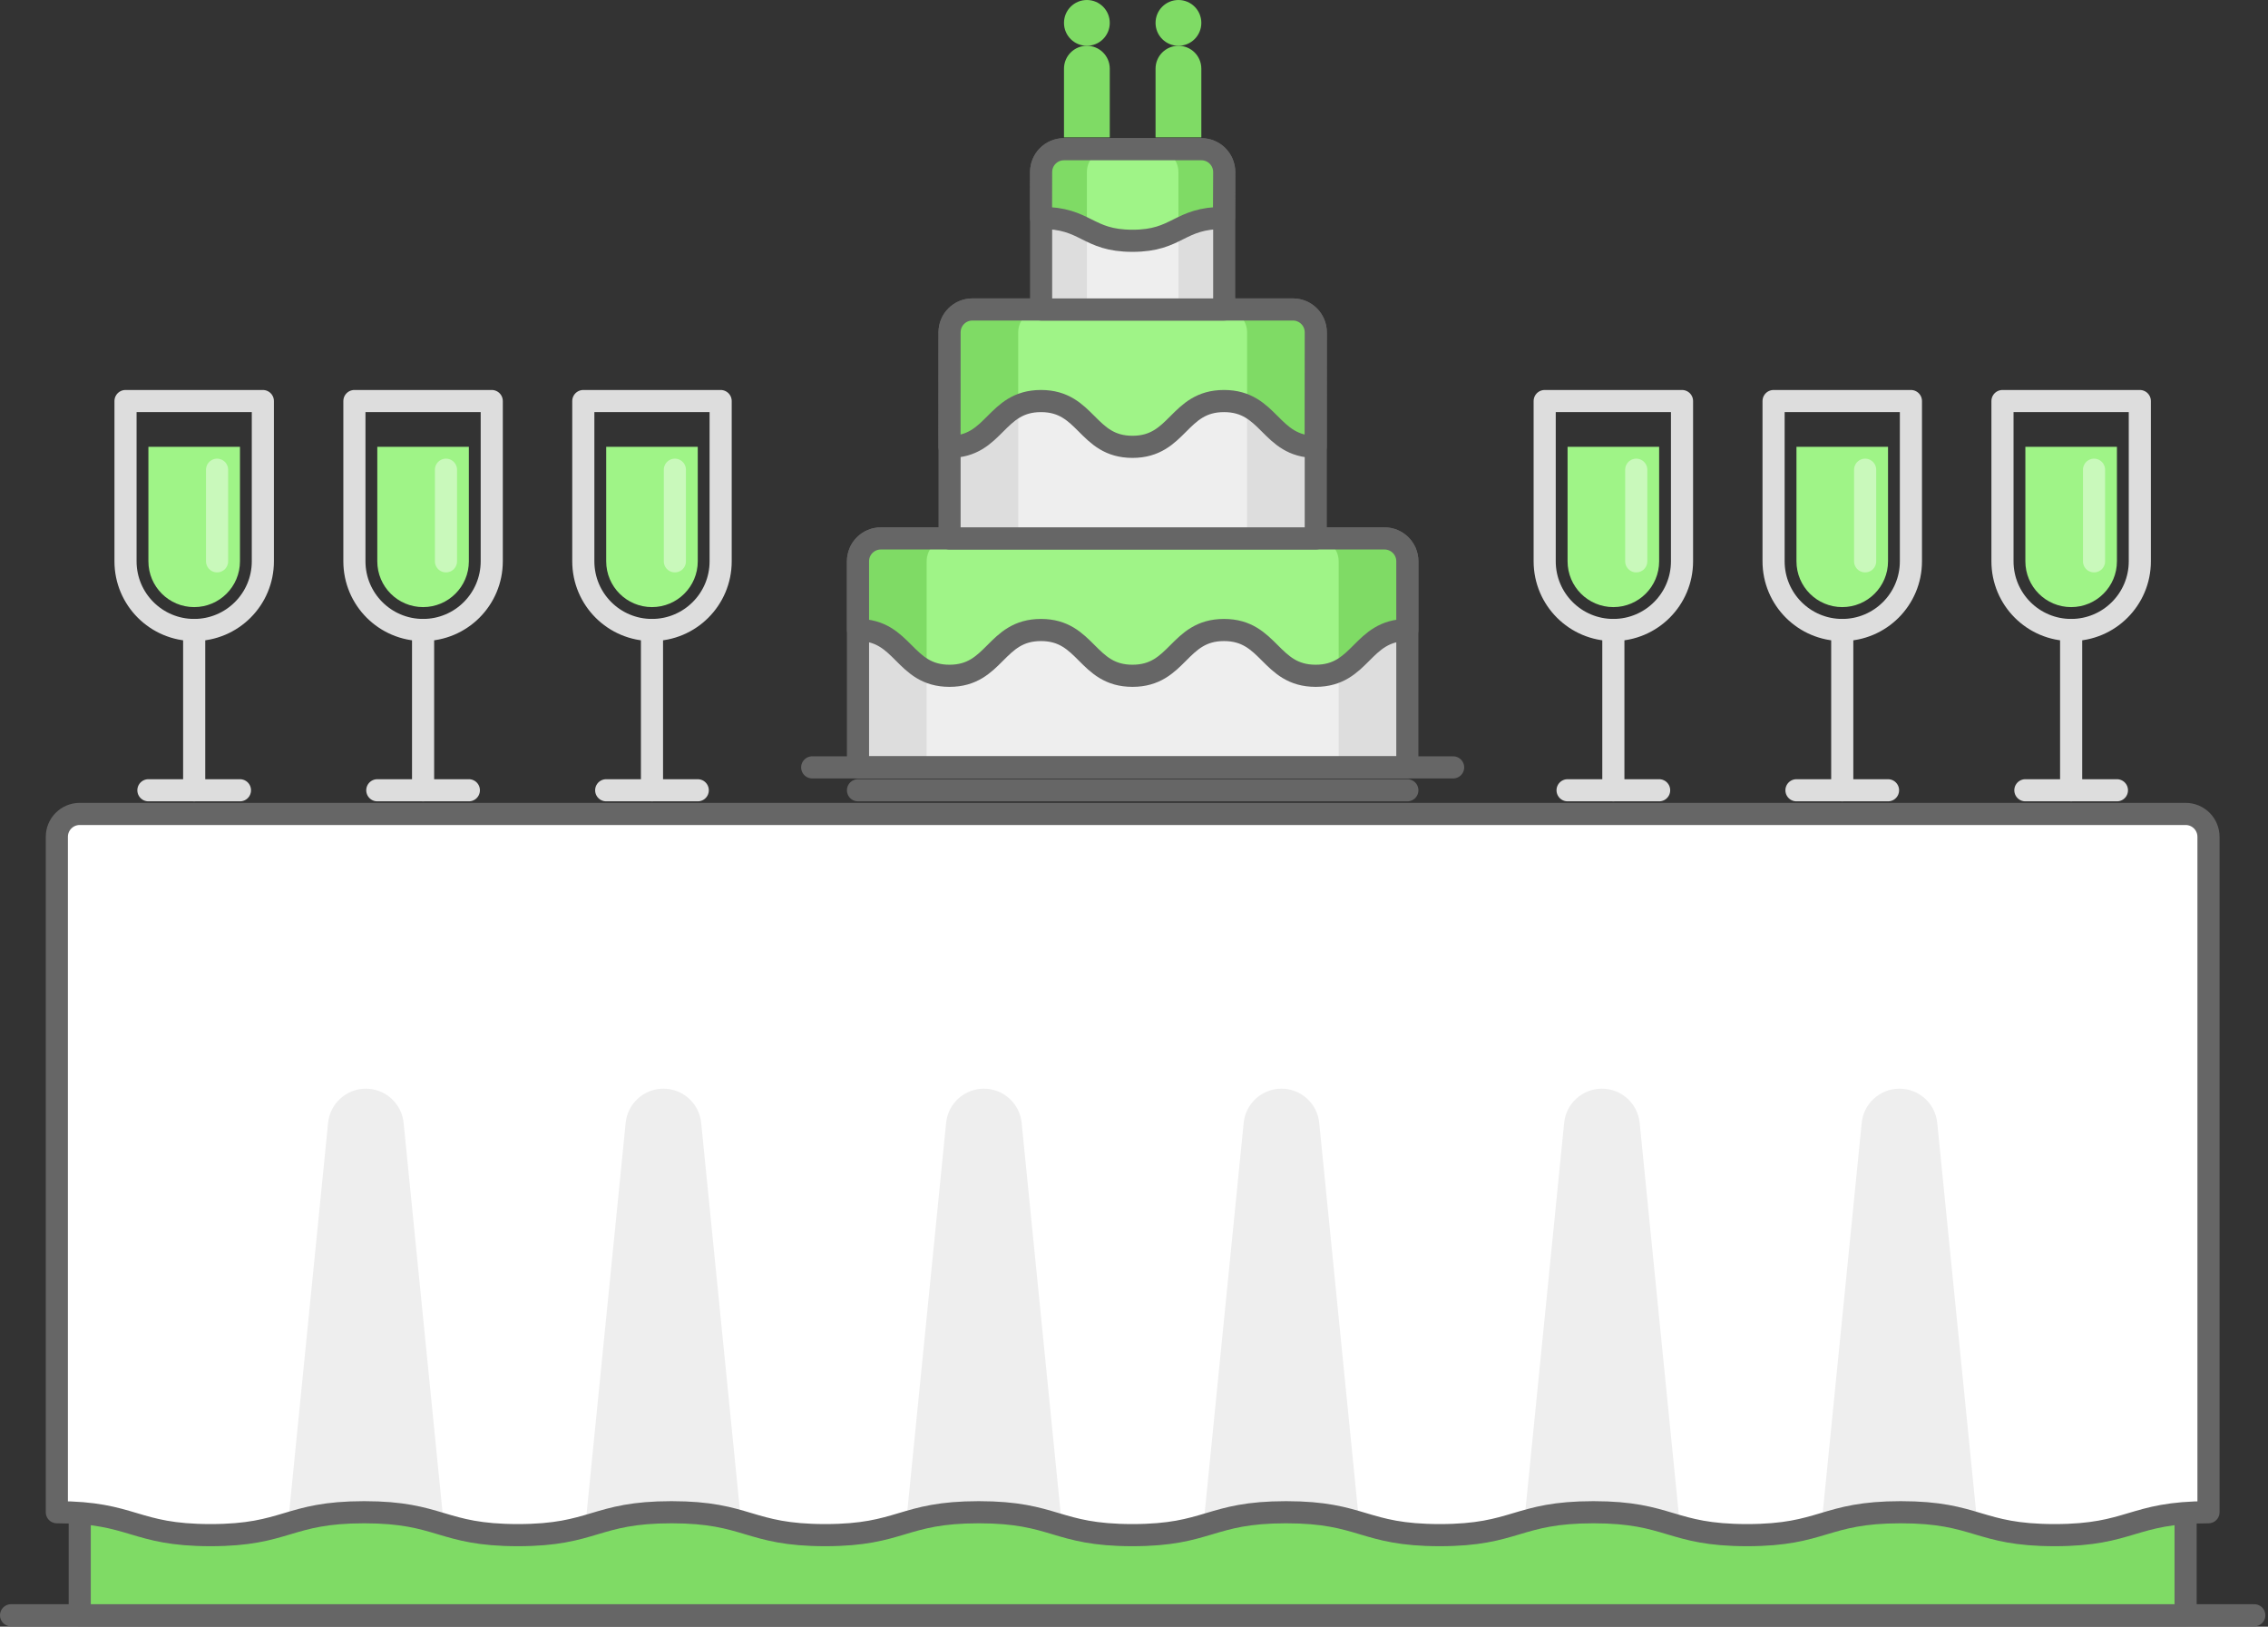 <?xml version="1.0" encoding="UTF-8"?>
<svg width="205px" height="147px" viewBox="0 0 205 147" version="1.1" xmlns="http://www.w3.org/2000/svg" xmlns:xlink="http://www.w3.org/1999/xlink">
    <rect x="0" y="0" width="205" height="147" fill="#333333" stroke="none"/>
    <title>Events</title>
    <g id="Pages" stroke="none" stroke-width="1" fill="none" fill-rule="evenodd">
        <g id="W---Industry-+-Customer" transform="translate(-618, -524)">
            <g id="Highlight-" transform="translate(105, 470)">
                <g id="Card" transform="translate(419, 0)">
                    <g id="Events" transform="translate(95, 54)">
                        <line x1="0" y1="145.966" x2="202.759" y2="145.966" id="Stroke-1" stroke="#666666" stroke-width="2" stroke-linecap="round" stroke-linejoin="round"></line>
                        <polygon id="Fill-3" fill="#7FDB65" points="6.207 145.966 196.552 145.966 196.552 117 6.207 117"></polygon>
                        <polygon id="Stroke-4" stroke="#666666" stroke-width="2" stroke-linecap="round" stroke-linejoin="round" points="6.207 145.966 196.552 145.966 196.552 117 6.207 117"></polygon>
                        <path d="M198.621,136.655 C191.669,136.655 191.669,138.724 184.713,138.724 C177.761,138.724 177.761,136.655 170.808,136.655 C163.858,136.655 163.858,138.724 156.91,138.724 C149.967,138.724 149.967,136.655 143.026,136.655 C136.078,136.655 136.078,138.724 129.134,138.724 C122.191,138.724 122.191,136.655 115.246,136.655 C108.302,136.655 108.302,138.724 101.357,138.724 C94.413,138.724 94.413,136.655 87.468,136.655 C80.526,136.655 80.526,138.724 73.585,138.724 C66.639,138.724 66.639,136.655 59.694,136.655 C52.748,136.655 52.748,138.724 45.805,138.724 C38.859,138.724 38.859,136.655 31.916,136.655 C24.97,136.655 24.97,138.724 18.029,138.724 C11.081,138.724 11.081,136.655 4.138,136.655 L4.138,75.621 C4.138,74.477 5.063,73.552 6.207,73.552 L196.552,73.552 C197.696,73.552 198.621,74.477 198.621,75.621 L198.621,136.655 Z" id="Fill-6" fill="#FFFFFF"></path>
                        <path d="M28.656,101.467 L25.036,137.669 C26.751,137.16 28.487,136.656 31.915,136.656 C35.554,136.656 37.288,137.222 39.111,137.765 L35.482,101.467 C35.306,99.714 33.831,98.38 32.068,98.38 C30.307,98.38 28.832,99.714 28.656,101.467" id="Fill-7" fill="#EEEEEE"></path>
                        <path d="M55.553,101.467 L51.932,137.669 C53.647,137.16 55.383,136.656 58.812,136.656 C62.451,136.656 64.185,137.222 66.007,137.765 L62.378,101.467 C62.203,99.714 60.727,98.38 58.965,98.38 C57.204,98.38 55.729,99.714 55.553,101.467" id="Fill-8" fill="#EEEEEE"></path>
                        <path d="M84.518,101.467 L80.898,137.669 C82.613,137.16 84.349,136.656 87.777,136.656 C91.416,136.656 93.15,137.222 94.973,137.765 L91.344,101.467 C91.168,99.714 89.693,98.38 87.93,98.38 C86.17,98.38 84.694,99.714 84.518,101.467" id="Fill-9" fill="#EEEEEE"></path>
                        <path d="M111.415,101.467 L107.794,137.669 C109.51,137.16 111.245,136.656 114.674,136.656 C118.313,136.656 120.047,137.222 121.87,137.765 L118.241,101.467 C118.065,99.714 116.59,98.38 114.827,98.38 C113.066,98.38 111.591,99.714 111.415,101.467" id="Fill-10" fill="#EEEEEE"></path>
                        <path d="M140.381,101.467 L136.76,137.669 C138.475,137.16 140.211,136.656 143.639,136.656 C147.278,136.656 149.012,137.222 150.835,137.765 L147.206,101.467 C147.03,99.714 145.555,98.38 143.792,98.38 C142.032,98.38 140.556,99.714 140.381,101.467" id="Fill-11" fill="#EEEEEE"></path>
                        <path d="M167.277,101.467 L163.656,137.669 C165.372,137.16 167.107,136.656 170.536,136.656 C174.175,136.656 175.909,137.222 177.732,137.765 L174.103,101.467 C173.927,99.714 172.452,98.38 170.689,98.38 C168.928,98.38 167.453,99.714 167.277,101.467" id="Fill-12" fill="#EEEEEE"></path>
                        <path d="M198.621,136.655 C191.669,136.655 191.669,138.724 184.713,138.724 C177.761,138.724 177.761,136.655 170.808,136.655 C163.858,136.655 163.858,138.724 156.91,138.724 C149.967,138.724 149.967,136.655 143.026,136.655 C136.078,136.655 136.078,138.724 129.134,138.724 C122.191,138.724 122.191,136.655 115.246,136.655 C108.302,136.655 108.302,138.724 101.357,138.724 C94.413,138.724 94.413,136.655 87.468,136.655 C80.526,136.655 80.526,138.724 73.585,138.724 C66.639,138.724 66.639,136.655 59.694,136.655 C52.748,136.655 52.748,138.724 45.805,138.724 C38.859,138.724 38.859,136.655 31.916,136.655 C24.97,136.655 24.97,138.724 18.029,138.724 C11.081,138.724 11.081,136.655 4.138,136.655 L4.138,75.621 C4.138,74.477 5.063,73.552 6.207,73.552 L196.552,73.552 C197.696,73.552 198.621,74.477 198.621,75.621 L198.621,136.655 Z" id="Stroke-13" stroke="#666666" stroke-width="2" stroke-linecap="round" stroke-linejoin="round"></path>
                        <path d="M124.138,48.655 L78.621,48.655 C77.477,48.655 76.552,49.58 76.552,50.724 L76.552,69.345 L126.207,69.345 L126.207,50.724 C126.207,49.58 125.282,48.655 124.138,48.655" id="Fill-14" fill="#EEEEEE"></path>
                        <path d="M124.138,48.655 L117.931,48.655 C119.075,48.655 120,49.58 120,50.724 L120,69.345 L126.207,69.345 L126.207,50.724 C126.207,49.58 125.282,48.655 124.138,48.655" id="Fill-15" fill="#DDDDDD"></path>
                        <path d="M84.828,48.655 L78.621,48.655 C77.477,48.655 76.552,49.58 76.552,50.724 L76.552,69.345 L82.759,69.345 L82.759,50.724 C82.759,49.58 83.683,48.655 84.828,48.655" id="Fill-16" fill="#DDDDDD"></path>
                        <path d="M124.138,48.655 L78.621,48.655 C77.477,48.655 76.552,49.58 76.552,50.724 L76.552,69.345 L126.207,69.345 L126.207,50.724 C126.207,49.58 125.282,48.655 124.138,48.655 Z" id="Stroke-17" stroke="#666666" stroke-width="2" stroke-linecap="round" stroke-linejoin="round"></path>
                        <path d="M76.552,56.931 C80.688,56.931 80.688,61.069 84.823,61.069 C88.957,61.069 88.957,56.931 93.093,56.931 C97.227,56.931 97.227,61.069 101.363,61.069 C105.499,61.069 105.499,56.931 109.634,56.931 C113.779,56.931 113.779,61.069 117.921,61.069 C122.065,61.069 122.065,56.931 126.207,56.931 L126.207,50.724 C126.207,49.58 125.282,48.655 124.138,48.655 L78.621,48.655 C77.477,48.655 76.552,49.58 76.552,50.724 L76.552,56.931 Z" id="Fill-18" fill="#9FF487"></path>
                        <path d="M125.601,49.261 C125.226,48.885 124.709,48.655 124.138,48.655 L117.931,48.655 C119.075,48.655 120,49.58 120,50.724 L120,60.589 C122.212,59.513 122.917,56.931 126.207,56.931 L126.207,50.724 C126.207,50.153 125.977,49.636 125.601,49.261" id="Fill-19" fill="#7FDB65"></path>
                        <path d="M84.828,48.655 L78.621,48.655 C78.05,48.655 77.532,48.885 77.158,49.261 C76.781,49.636 76.552,50.153 76.552,50.724 L76.552,56.931 C79.841,56.931 80.541,59.519 82.759,60.593 L82.759,50.724 C82.759,49.58 83.683,48.655 84.828,48.655" id="Fill-20" fill="#7FDB65"></path>
                        <path d="M76.552,56.931 C80.688,56.931 80.688,61.069 84.823,61.069 C88.957,61.069 88.957,56.931 93.093,56.931 C97.227,56.931 97.227,61.069 101.363,61.069 C105.499,61.069 105.499,56.931 109.634,56.931 C113.779,56.931 113.779,61.069 117.921,61.069 C122.065,61.069 122.065,56.931 126.207,56.931 L126.207,50.724 C126.207,49.58 125.282,48.655 124.138,48.655 L78.621,48.655 C77.477,48.655 76.552,49.58 76.552,50.724 L76.552,56.931 Z" id="Stroke-21" stroke="#666666" stroke-width="2" stroke-linecap="round" stroke-linejoin="round"></path>
                        <path d="M115.862,27.966 L86.897,27.966 C85.752,27.966 84.828,28.89 84.828,30.034 L84.828,48.655 L117.931,48.655 L117.931,30.034 C117.931,28.89 117.006,27.966 115.862,27.966" id="Fill-22" fill="#EEEEEE"></path>
                        <path d="M93.103,27.966 L86.897,27.966 C85.752,27.966 84.828,28.89 84.828,30.034 L84.828,48.655 L91.034,48.655 L91.034,30.034 C91.034,28.89 91.959,27.966 93.103,27.966" id="Fill-23" fill="#DDDDDD"></path>
                        <path d="M115.862,27.966 L109.655,27.966 C110.799,27.966 111.724,28.89 111.724,30.034 L111.724,48.655 L117.931,48.655 L117.931,30.034 C117.931,28.89 117.006,27.966 115.862,27.966" id="Fill-24" fill="#DDDDDD"></path>
                        <path d="M115.862,27.966 L86.897,27.966 C85.752,27.966 84.828,28.89 84.828,30.034 L84.828,48.655 L117.931,48.655 L117.931,30.034 C117.931,28.89 117.006,27.966 115.862,27.966 Z" id="Stroke-25" stroke="#666666" stroke-width="2" stroke-linecap="round" stroke-linejoin="round"></path>
                        <path d="M84.828,30.034 C84.828,28.89 85.752,27.966 86.897,27.966 L115.862,27.966 C117.006,27.966 117.931,28.89 117.931,30.034 L117.921,40.379 C113.779,40.379 113.779,36.241 109.634,36.241 C105.499,36.241 105.499,40.379 101.363,40.379 C97.227,40.379 97.227,36.241 93.093,36.241 C88.957,36.241 88.957,40.379 84.823,40.379 L84.828,30.034 Z" id="Fill-26" fill="#9FF487"></path>
                        <path d="M93.103,27.966 L86.897,27.966 C86.326,27.966 85.808,28.195 85.434,28.572 C85.057,28.946 84.828,29.463 84.828,30.034 L84.828,40.379 C88.113,40.375 88.814,37.785 91.034,36.715 L91.034,30.034 C91.034,28.89 91.959,27.966 93.103,27.966" id="Fill-27" fill="#7FDB65"></path>
                        <path d="M117.931,30.034 C117.931,29.463 117.701,28.946 117.325,28.572 C116.95,28.195 116.433,27.966 115.862,27.966 L109.655,27.966 C110.799,27.966 111.724,28.89 111.724,30.034 L111.724,36.726 C113.93,37.806 114.637,40.379 117.921,40.379 L117.931,30.034 Z" id="Fill-28" fill="#7FDB65"></path>
                        <path d="M84.828,30.034 C84.828,28.89 85.752,27.966 86.897,27.966 L115.862,27.966 C117.006,27.966 117.931,28.89 117.931,30.034 L117.921,40.379 C113.779,40.379 113.779,36.241 109.634,36.241 C105.499,36.241 105.499,40.379 101.363,40.379 C97.227,40.379 97.227,36.241 93.093,36.241 C88.957,36.241 88.957,40.379 84.823,40.379 L84.828,30.034 Z" id="Stroke-29" stroke="#666666" stroke-width="2" stroke-linecap="round" stroke-linejoin="round"></path>
                        <path d="M107.586,13.483 L95.172,13.483 C94.028,13.483 93.103,14.408 93.103,15.552 L93.103,27.966 L109.655,27.966 L109.655,15.552 C109.655,14.408 108.73,13.483 107.586,13.483" id="Fill-30" fill="#EEEEEE"></path>
                        <path d="M99.31,13.483 L95.172,13.483 C94.028,13.483 93.103,14.408 93.103,15.552 L93.103,27.966 L97.241,27.966 L97.241,15.552 C97.241,14.408 98.166,13.483 99.31,13.483" id="Fill-31" fill="#DDDDDD"></path>
                        <path d="M107.586,13.483 L103.448,13.483 C104.592,13.483 105.517,14.408 105.517,15.552 L105.517,27.966 L109.655,27.966 L109.655,15.552 C109.655,14.408 108.73,13.483 107.586,13.483" id="Fill-32" fill="#DDDDDD"></path>
                        <path d="M107.586,13.483 L95.172,13.483 C94.028,13.483 93.103,14.408 93.103,15.552 L93.103,27.966 L109.655,27.966 L109.655,15.552 C109.655,14.408 108.73,13.483 107.586,13.483 Z" id="Stroke-33" stroke="#666666" stroke-width="2" stroke-linecap="round" stroke-linejoin="round"></path>
                        <path d="M93.093,19.69 C97.227,19.69 97.227,21.759 101.363,21.759 C105.499,21.759 105.499,19.69 109.635,19.69 L109.655,15.552 C109.655,14.408 108.731,13.483 107.586,13.483 L95.173,13.483 C94.028,13.483 93.104,14.408 93.104,15.552 L93.093,19.69 Z" id="Fill-34" fill="#9FF487"></path>
                        <path d="M99.31,13.483 L95.172,13.483 C94.601,13.483 94.084,13.712 93.71,14.089 C93.333,14.463 93.103,14.981 93.103,15.552 L93.103,19.69 C95.172,19.694 96.205,20.211 97.241,20.73 L97.241,15.552 C97.241,14.408 98.166,13.483 99.31,13.483" id="Fill-35" fill="#7FDB65"></path>
                        <path d="M109.655,15.552 C109.655,14.981 109.426,14.463 109.049,14.089 C108.674,13.712 108.157,13.483 107.586,13.483 L103.448,13.483 C104.592,13.483 105.517,14.408 105.517,15.552 L105.517,20.716 C106.546,20.201 107.578,19.69 109.634,19.69 L109.655,15.552 Z" id="Fill-36" fill="#7FDB65"></path>
                        <path d="M93.093,19.69 C97.227,19.69 97.227,21.759 101.363,21.759 C105.499,21.759 105.499,19.69 109.635,19.69 L109.655,15.552 C109.655,14.408 108.731,13.483 107.586,13.483 L95.173,13.483 C94.028,13.483 93.104,14.408 93.104,15.552 L93.093,19.69 Z" id="Stroke-37" stroke="#666666" stroke-width="2" stroke-linecap="round" stroke-linejoin="round"></path>
                        <line x1="130.345" y1="69.345" x2="72.414" y2="69.345" id="Stroke-38" stroke="#666666" stroke-width="2" stroke-linecap="round" stroke-linejoin="round"></line>
                        <line x1="76.552" y1="71.414" x2="126.207" y2="71.414" id="Stroke-39" stroke="#666666" stroke-width="2" stroke-linecap="round" stroke-linejoin="round"></line>
                        <path d="M107.586,2.069 C107.586,3.213 106.661,4.138 105.517,4.138 C104.373,4.138 103.448,3.213 103.448,2.069 C103.448,0.925 104.373,0 105.517,0 C106.661,0 107.586,0.925 107.586,2.069" id="Fill-40" fill="#7FDB65"></path>
                        <path d="M99.31,2.069 C99.31,3.213 98.386,4.138 97.241,4.138 C96.097,4.138 95.172,3.213 95.172,2.069 C95.172,0.925 96.097,0 97.241,0 C98.386,0 99.31,0.925 99.31,2.069" id="Fill-41" fill="#7FDB65"></path>
                        <path d="M99.31,12.414 L95.172,12.414 L95.172,6.207 C95.172,5.063 96.097,4.138 97.241,4.138 C98.386,4.138 99.31,5.063 99.31,6.207 L99.31,12.414 Z" id="Fill-42" fill="#7FDB65"></path>
                        <path d="M107.586,12.414 L103.448,12.414 L103.448,6.207 C103.448,5.063 104.373,4.138 105.517,4.138 C106.661,4.138 107.586,5.063 107.586,6.207 L107.586,12.414 Z" id="Fill-43" fill="#7FDB65"></path>
                        <polygon id="Stroke-44" stroke="#DDDDDD" stroke-width="2" stroke-linecap="round" stroke-linejoin="round" points="20.69 71.414 16.552 71.414 12.414 71.414 16.552 71.414"></polygon>
                        <line x1="16.552" y1="71.414" x2="16.552" y2="56.931" id="Stroke-45" stroke="#DDDDDD" stroke-width="2" stroke-linecap="round" stroke-linejoin="round"></line>
                        <path d="M16.552,56.931 L16.552,56.931 C13.123,56.931 10.345,54.152 10.345,50.724 L10.345,36.241 L22.759,36.241 L22.759,50.724 C22.759,54.152 19.98,56.931 16.552,56.931 Z" id="Stroke-46" stroke="#DDDDDD" stroke-width="2" stroke-linecap="round" stroke-linejoin="round"></path>
                        <path d="M16.552,54.862 L16.552,54.862 C14.268,54.862 12.414,53.008 12.414,50.724 L12.414,40.379 L20.69,40.379 L20.69,50.724 C20.69,53.008 18.836,54.862 16.552,54.862" id="Fill-47" fill="#9FF487"></path>
                        <line x1="18.621" y1="42.448" x2="18.621" y2="50.724" id="Stroke-48" stroke="#C9F9BB" stroke-width="2" stroke-linecap="round" stroke-linejoin="round"></line>
                        <polygon id="Stroke-49" stroke="#DDDDDD" stroke-width="2" stroke-linecap="round" stroke-linejoin="round" points="41.379 71.414 37.241 71.414 33.103 71.414 37.241 71.414"></polygon>
                        <line x1="37.241" y1="71.414" x2="37.241" y2="56.931" id="Stroke-50" stroke="#DDDDDD" stroke-width="2" stroke-linecap="round" stroke-linejoin="round"></line>
                        <path d="M37.241,56.931 L37.241,56.931 C33.813,56.931 31.034,54.152 31.034,50.724 L31.034,36.241 L43.448,36.241 L43.448,50.724 C43.448,54.152 40.67,56.931 37.241,56.931 Z" id="Stroke-51" stroke="#DDDDDD" stroke-width="2" stroke-linecap="round" stroke-linejoin="round"></path>
                        <path d="M37.241,54.862 L37.241,54.862 C34.957,54.862 33.103,53.008 33.103,50.724 L33.103,40.379 L41.379,40.379 L41.379,50.724 C41.379,53.008 39.526,54.862 37.241,54.862" id="Fill-52" fill="#9FF487"></path>
                        <line x1="39.31" y1="42.448" x2="39.31" y2="50.724" id="Stroke-53" stroke="#C9F9BB" stroke-width="2" stroke-linecap="round" stroke-linejoin="round"></line>
                        <polygon id="Stroke-54" stroke="#DDDDDD" stroke-width="2" stroke-linecap="round" stroke-linejoin="round" points="62.069 71.414 57.931 71.414 53.793 71.414 57.931 71.414"></polygon>
                        <line x1="57.931" y1="71.414" x2="57.931" y2="56.931" id="Stroke-55" stroke="#DDDDDD" stroke-width="2" stroke-linecap="round" stroke-linejoin="round"></line>
                        <path d="M57.931,56.931 L57.931,56.931 C54.503,56.931 51.724,54.152 51.724,50.724 L51.724,36.241 L64.138,36.241 L64.138,50.724 C64.138,54.152 61.359,56.931 57.931,56.931 Z" id="Stroke-56" stroke="#DDDDDD" stroke-width="2" stroke-linecap="round" stroke-linejoin="round"></path>
                        <path d="M57.931,54.862 L57.931,54.862 C55.647,54.862 53.793,53.008 53.793,50.724 L53.793,40.379 L62.069,40.379 L62.069,50.724 C62.069,53.008 60.215,54.862 57.931,54.862" id="Fill-57" fill="#9FF487"></path>
                        <line x1="60" y1="42.448" x2="60" y2="50.724" id="Stroke-58" stroke="#C9F9BB" stroke-width="2" stroke-linecap="round" stroke-linejoin="round"></line>
                        <polygon id="Stroke-59" stroke="#DDDDDD" stroke-width="2" stroke-linecap="round" stroke-linejoin="round" points="148.966 71.414 144.828 71.414 140.69 71.414 144.828 71.414"></polygon>
                        <line x1="144.828" y1="71.414" x2="144.828" y2="56.931" id="Stroke-60" stroke="#DDDDDD" stroke-width="2" stroke-linecap="round" stroke-linejoin="round"></line>
                        <path d="M144.828,56.931 L144.828,56.931 C141.399,56.931 138.621,54.152 138.621,50.724 L138.621,36.241 L151.034,36.241 L151.034,50.724 C151.034,54.152 148.256,56.931 144.828,56.931 Z" id="Stroke-61" stroke="#DDDDDD" stroke-width="2" stroke-linecap="round" stroke-linejoin="round"></path>
                        <path d="M144.828,54.862 L144.828,54.862 C142.543,54.862 140.69,53.008 140.69,50.724 L140.69,40.379 L148.966,40.379 L148.966,50.724 C148.966,53.008 147.112,54.862 144.828,54.862" id="Fill-62" fill="#9FF487"></path>
                        <line x1="146.897" y1="42.448" x2="146.897" y2="50.724" id="Stroke-63" stroke="#C9F9BB" stroke-width="2" stroke-linecap="round" stroke-linejoin="round"></line>
                        <polygon id="Stroke-64" stroke="#DDDDDD" stroke-width="2" stroke-linecap="round" stroke-linejoin="round" points="169.655 71.414 165.517 71.414 161.379 71.414 165.517 71.414"></polygon>
                        <line x1="165.517" y1="71.414" x2="165.517" y2="56.931" id="Stroke-65" stroke="#DDDDDD" stroke-width="2" stroke-linecap="round" stroke-linejoin="round"></line>
                        <path d="M165.517,56.931 L165.517,56.931 C162.089,56.931 159.31,54.152 159.31,50.724 L159.31,36.241 L171.724,36.241 L171.724,50.724 C171.724,54.152 168.946,56.931 165.517,56.931 Z" id="Stroke-66" stroke="#DDDDDD" stroke-width="2" stroke-linecap="round" stroke-linejoin="round"></path>
                        <path d="M165.517,54.862 L165.517,54.862 C163.233,54.862 161.379,53.008 161.379,50.724 L161.379,40.379 L169.655,40.379 L169.655,50.724 C169.655,53.008 167.801,54.862 165.517,54.862" id="Fill-67" fill="#9FF487"></path>
                        <line x1="167.586" y1="42.448" x2="167.586" y2="50.724" id="Stroke-68" stroke="#C9F9BB" stroke-width="2" stroke-linecap="round" stroke-linejoin="round"></line>
                        <polygon id="Stroke-69" stroke="#DDDDDD" stroke-width="2" stroke-linecap="round" stroke-linejoin="round" points="190.345 71.414 186.207 71.414 182.069 71.414 186.207 71.414"></polygon>
                        <line x1="186.207" y1="71.414" x2="186.207" y2="56.931" id="Stroke-70" stroke="#DDDDDD" stroke-width="2" stroke-linecap="round" stroke-linejoin="round"></line>
                        <path d="M186.207,56.931 L186.207,56.931 C182.779,56.931 180,54.152 180,50.724 L180,36.241 L192.414,36.241 L192.414,50.724 C192.414,54.152 189.635,56.931 186.207,56.931 Z" id="Stroke-71" stroke="#DDDDDD" stroke-width="2" stroke-linecap="round" stroke-linejoin="round"></path>
                        <path d="M186.207,54.862 L186.207,54.862 C183.923,54.862 182.069,53.008 182.069,50.724 L182.069,40.379 L190.345,40.379 L190.345,50.724 C190.345,53.008 188.491,54.862 186.207,54.862" id="Fill-72" fill="#9FF487"></path>
                        <line x1="188.276" y1="42.448" x2="188.276" y2="50.724" id="Stroke-73" stroke="#C9F9BB" stroke-width="2" stroke-linecap="round" stroke-linejoin="round"></line>
                    </g>
                </g>
            </g>
        </g>
    </g>
</svg>